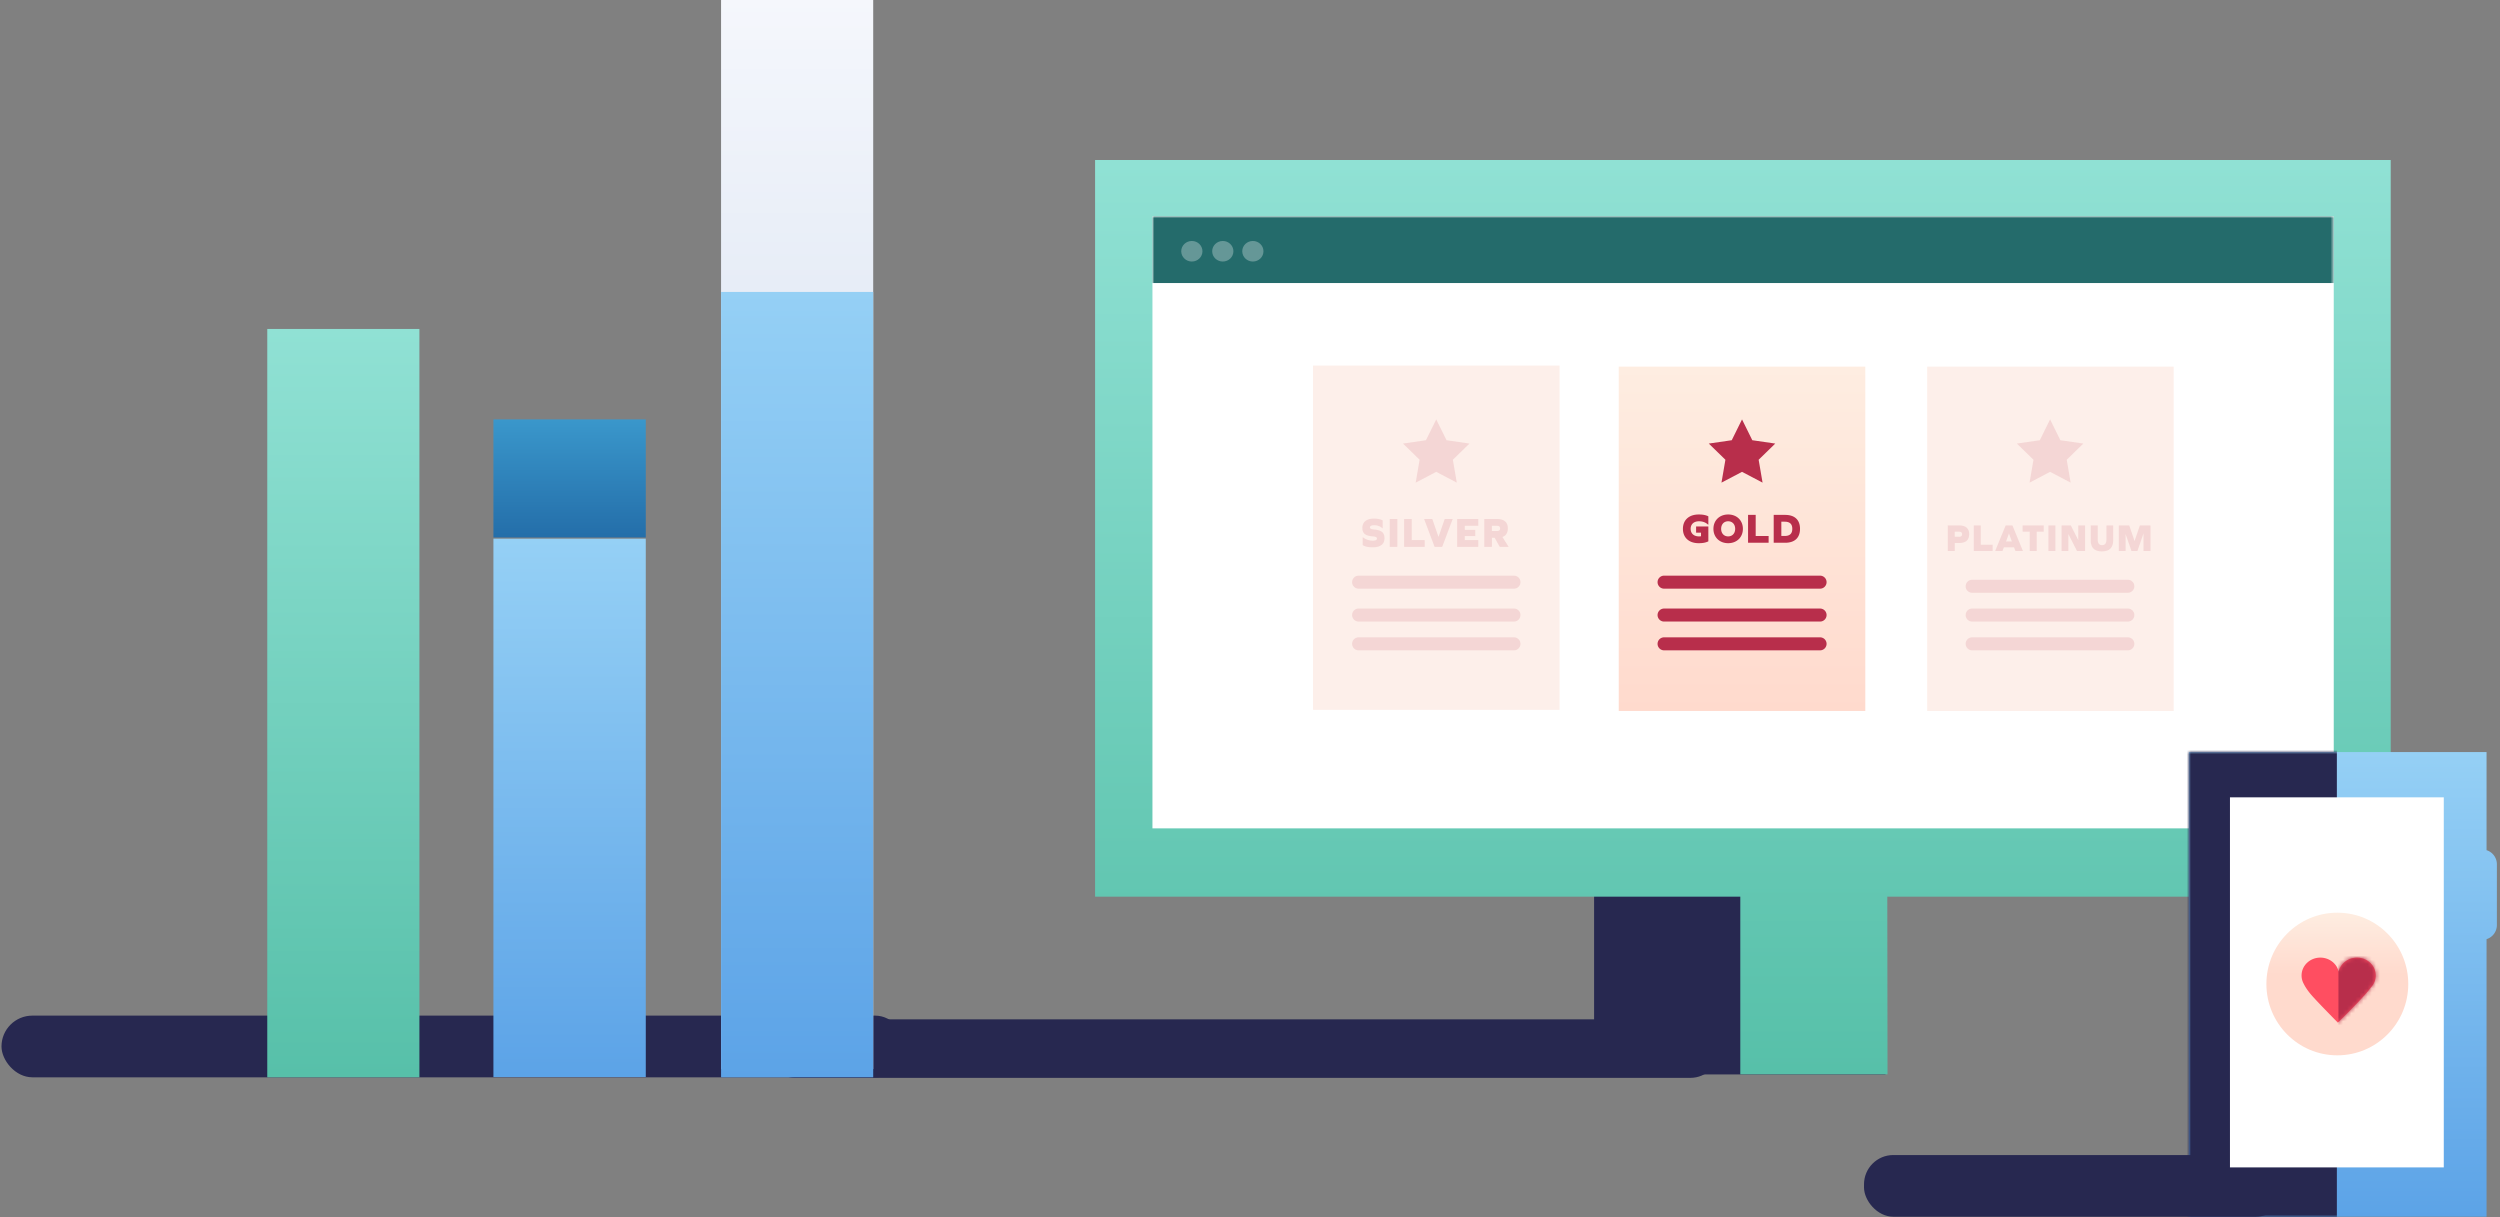 <svg width="608" height="296" xmlns="http://www.w3.org/2000/svg" xmlns:xlink="http://www.w3.org/1999/xlink">
    <rect width="100%" height="100%" fill="#808080" stroke="none"/>
    <defs>
        <linearGradient x1="50%" y1="0%" x2="50%" y2="100%" id="a">
            <stop stop-color="#90E1D4" offset="0%"/>
            <stop stop-color="#57C0A9" offset="100%"/>
        </linearGradient>
        <linearGradient x1="50%" y1="0%" x2="50%" y2="100%" id="d">
            <stop stop-color="#FEEDE1" offset="0%"/>
            <stop stop-color="#FFDACD" offset="100%"/>
        </linearGradient>
        <linearGradient x1="50%" y1="0%" x2="50%" y2="100%" id="f">
            <stop stop-color="#95D0F5" offset="0%"/>
            <stop stop-color="#5CA3E7" offset="100%"/>
        </linearGradient>
        <linearGradient x1="50%" y1="0%" x2="50%" y2="43.436%" id="h">
            <stop stop-color="#FEEDE1" offset="0%"/>
            <stop stop-color="#FFDACD" offset="100%"/>
        </linearGradient>
        <linearGradient x1="50%" y1="0%" x2="50%" y2="139.273%" id="k">
            <stop stop-color="#3A97CB" offset="0%"/>
            <stop stop-color="#1B5E9C" offset="100%"/>
        </linearGradient>
        <linearGradient x1="50%" y1="0%" x2="50%" y2="100%" id="l">
            <stop stop-color="#90E1D4" offset="0%"/>
            <stop stop-color="#57C0A9" offset="100%"/>
        </linearGradient>
        <linearGradient x1="50%" y1="0%" x2="50%" y2="26.753%" id="m">
            <stop stop-color="#F5F7FC" offset="0%"/>
            <stop stop-color="#E7EDF7" offset="100%"/>
        </linearGradient>
        <linearGradient x1="50%" y1="0%" x2="50%" y2="100%" id="n">
            <stop stop-color="#95D0F5" offset="0%"/>
            <stop stop-color="#5CA3E7" offset="100%"/>
        </linearGradient>
        <linearGradient x1="50%" y1="0%" x2="50%" y2="100%" id="o">
            <stop stop-color="#95D0F5" offset="0%"/>
            <stop stop-color="#5CA3E7" offset="100%"/>
        </linearGradient>
        <path id="b" d="M0 0h287.291v148.854H0z"/>
        <path d="M72.402 0v23.86a3.592 3.592 0 0 1 2.513 3.426v14.788a3.592 3.592 0 0 1-2.513 3.425V113H0V0h72.402z" id="e"/>
        <path d="M119.888 49.987c2.522 0 4.566 1.944 4.566 4.343 0 1.125-.45 2.15-1.188 2.922-.342.488-.852 1.109-1.53 1.861-1.138 1.263-2.584 2.777-4.337 4.54l-.832.832c-.426.425-.87.863-1.328 1.314-3.692-3.746-5.921-6.087-6.688-7.023-.767-.936-1.33-1.8-1.691-2.589l.07.149a4.156 4.156 0 0 1-.515-2.006c0-2.399 2.044-4.343 4.565-4.343 2.176 0 3.997 1.448 4.455 3.387.457-1.939 2.277-3.387 4.453-3.387z" id="i"/>
    </defs>
    <g fill="none" fill-rule="evenodd">
        <g transform="translate(186.192 38.905)">
            <path fill="#272850" d="M201.492 168.225h70.872v54.17h-70.872z"/>
            <path d="M315.094 0v179.164H192.665l.056 43.21h-35.805l-.001-43.21H0V0h315.094z" fill="url(#a)" transform="translate(80.134)"/>
            <g transform="translate(94.084 13.7)">
                <mask id="c" fill="#fff">
                    <use xlink:href="#b"/>
                </mask>
                <use fill="#FFF" xlink:href="#b"/>
                <path fill="#246B6B" mask="url(#c)" d="M0 0h287.291v16.23H0z"/>
                <path d="M9.58 6c1.426 0 2.581 1.12 2.581 2.5S11.006 11 9.581 11C8.155 11 7 9.88 7 8.5S8.155 6 9.58 6zm7.528 0c1.425 0 2.58 1.12 2.58 2.5s-1.155 2.5-2.58 2.5c-1.426 0-2.581-1.12-2.581-2.5S15.682 6 17.107 6zm7.311 0C25.845 6 27 7.12 27 8.5S25.845 11 24.42 11c-1.426 0-2.581-1.12-2.581-2.5S22.994 6 24.419 6z" fill="#FFF" opacity=".543" mask="url(#c)"/>
            </g>
            <path fill="#FAD2C4" opacity=".348" d="M133.134 50h59.962v83.74h-59.962z"/>
            <path d="M182.043 116.095a1.582 1.582 0 0 1 0 3.163h-37.86a1.582 1.582 0 0 1 0-3.163h37.86zm0-7a1.582 1.582 0 0 1 0 3.163h-37.86a1.582 1.582 0 0 1 0-3.163h37.86zm0-8a1.582 1.582 0 0 1 0 3.163h-37.86a1.582 1.582 0 0 1 0-3.163h37.86zm-34.06-13.879c.827 0 1.684.184 2.092.45v1.897h-.081c-.45-.459-1.205-.734-2.041-.734-.633 0-.97.183-.97.54 0 .297.245.43 1.102.51 1.735.164 2.43.766 2.43 2.124 0 1.408-1 2.194-2.797 2.194-1.143 0-1.97-.174-2.51-.53v-1.9h.08c.634.521 1.48.817 2.358.817.705 0 1.031-.173 1.031-.54 0-.296-.255-.44-1.122-.51-1.725-.144-2.42-.746-2.42-2.062 0-1.43 1.042-2.256 2.848-2.256zm5.665.102v6.777h-1.857v-6.777h1.857zm3.502 0v5.124h3.144v1.653h-5.001v-6.777h1.857zm4.992 0 1.5 4.327h.02l1.5-4.327h1.94l-2.552 6.777h-1.847l-2.551-6.777h1.99zm11.186 0v1.653h-3.286v.99h2.552v1.511h-2.552v.97h3.286v1.653h-5.143v-6.777h5.143zm4.543 0c1.745 0 2.643.776 2.643 2.286 0 1.062-.449 1.766-1.316 2.082l1.52 2.409h-2.173l-1.225-2.205h-.684v2.205h-1.857v-6.777zm-.082 1.653h-1.153v1.266h1.153c.592 0 .847-.194.847-.633s-.255-.633-.847-.633zm-14.688-25.876 2.498 5.062 5.586.811-4.042 3.94.954 5.564-4.996-2.627-4.996 2.627.954-5.564-4.042-3.94 5.586-.811 2.498-5.062z" fill="#B82E4B" opacity=".131"/>
            <rect fill="#272850" y="209" width="232" height="14.234" rx="7.117"/>
            <path fill="url(#d)" d="M207.487 50.26h59.962V134h-59.962z"/>
            <path d="M256.41 116.095a1.582 1.582 0 1 1 0 3.163h-37.86a1.582 1.582 0 1 1 0-3.163h37.86zm0-7a1.582 1.582 0 1 1 0 3.163h-37.86a1.582 1.582 0 1 1 0-3.163h37.86zm0-8a1.582 1.582 0 1 1 0 3.163h-37.86a1.582 1.582 0 1 1 0-3.163h37.86zm-29.49-14.879c.99 0 1.725.133 2.358.45v2.01h-.082c-.571-.541-1.326-.807-2.194-.807-1.245 0-2.03.705-2.03 1.838 0 1.132.785 1.837 2.03 1.837.163 0 .327-.01.49-.031v-.868h-1.194v-1.51h2.98v3.613c-.633.316-1.368.449-2.357.449-2.348 0-3.828-1.347-3.828-3.49 0-2.144 1.48-3.49 3.828-3.49zm7.176 0c2.103 0 3.583 1.45 3.583 3.49 0 2.042-1.48 3.491-3.583 3.491-2.102 0-3.582-1.45-3.582-3.49 0-2.042 1.48-3.49 3.582-3.49zm6.696.102v5.124h3.144v1.653h-5.001v-6.777h1.857zm7.166 0c2.327 0 3.613 1.215 3.613 3.389 0 2.173-1.286 3.388-3.613 3.388h-2.786v-6.777zm-13.862 1.551c-1.02 0-1.704.745-1.704 1.838 0 1.092.684 1.837 1.704 1.837s1.705-.745 1.705-1.837c0-1.093-.684-1.838-1.705-1.838zm13.75.102h-.817v3.47h.817c1.245 0 1.847-.571 1.847-1.734 0-1.164-.602-1.736-1.847-1.736zm-10.377-24.876 2.498 5.062 5.586.811-4.042 3.94.954 5.564-4.996-2.627-4.997 2.627.955-5.564-4.042-3.94 5.585-.811 2.499-5.062z" fill="#B82E4B"/>
            <path fill="#FAD2C4" opacity=".348" d="M282.487 50.26h59.962V134h-59.962z"/>
            <path d="M331.338 116.095a1.582 1.582 0 0 1 0 3.163h-37.861a1.582 1.582 0 1 1 0-3.163h37.86zm0-7a1.582 1.582 0 0 1 0 3.163h-37.861a1.582 1.582 0 1 1 0-3.163h37.86zm0-7a1.582 1.582 0 0 1 0 3.163h-37.861a1.582 1.582 0 1 1 0-3.163h37.86zm-7.364-13.212v3.424c0 .917.346 1.366 1.057 1.366.71 0 1.057-.45 1.057-1.366v-3.424h1.647v3.546c0 1.852-.908 2.76-2.75 2.76-1.825 0-2.714-.908-2.714-2.76v-3.546h1.703zm-33.685 0c1.6 0 2.423.73 2.423 2.133s-.823 2.133-2.423 2.133h-1.085v1.946H287.5v-6.212zm5.25 0v4.696h2.88v1.516h-4.584v-6.212h1.703zm7.7 0 2.544 6.212h-1.824l-.328-.889h-2.488l-.328.889h-1.777l2.545-6.212h1.656zm7.606 0v1.515h-1.712v4.697h-1.702v-4.697H305.7v-1.515h5.145zm2.836 0v6.212h-1.703v-6.212h1.703zm3.752 0 1.797 3.546h.018v-3.546h1.647v6.212h-1.965l-2.077-4.098h-.018v4.098h-1.647v-6.212h2.245zm14.213 0 1.282 3.77h.019l1.281-3.77h2.592v6.212h-1.703v-4.22h-.019l-1.469 4.22h-1.44l-1.413-4.06h-.019v4.06h-1.646v-6.212h2.535zm-29.25 1.965h-.018l-.702 1.936h1.422l-.701-1.936zm-12.191-.45h-1.001v1.235h1c.553 0 .786-.187.786-.617s-.233-.618-.785-.618zm22.19-27.303 2.498 5.062 5.586.811-4.042 3.94.954 5.564-4.996-2.627-4.996 2.627.954-5.564-4.042-3.94 5.586-.811 2.498-5.062z" fill="#B82E4B" opacity=".131"/>
        </g>
        <g transform="translate(453.327 182.905)">
            <g transform="translate(79)">
                <mask id="g" fill="#fff">
                    <use xlink:href="#e"/>
                </mask>
                <use fill="url(#f)" xlink:href="#e"/>
                <path fill="#272850" mask="url(#g)" d="M-5-5h41v118.565H-5z"/>
            </g>
            <rect fill="#272850" y="98" width="102.387" height="15" rx="7.125"/>
            <path fill="#FFF" d="M89 11h52v90H89z"/>
            <ellipse fill="url(#h)" cx="115.112" cy="56.406" rx="17.251" ry="17.345"/>
            <mask id="j" fill="#fff">
                <use xlink:href="#i"/>
            </mask>
            <use fill="#FF4E61" xlink:href="#i"/>
            <path fill="#B82E4B" mask="url(#j)" d="M115.383 47.661h14.801v25.114h-14.801z"/>
        </g>
        <g transform="translate(.364)">
            <rect fill="#272850" y="247" width="220" height="15" rx="7.5"/>
            <path fill="url(#k)" d="M119.636 102h37.053v28.717h-37.053z"/>
            <path fill="url(#l)" d="M64.636 80h37v182h-37z"/>
            <path fill="url(#m)" d="M175 0h37v260h-37z"/>
            <path fill="url(#n)" d="M119.636 131h37.053v130.949h-37.053z"/>
            <path fill="url(#o)" d="M175 71h37v191h-37z"/>
        </g>
    </g>
</svg>
